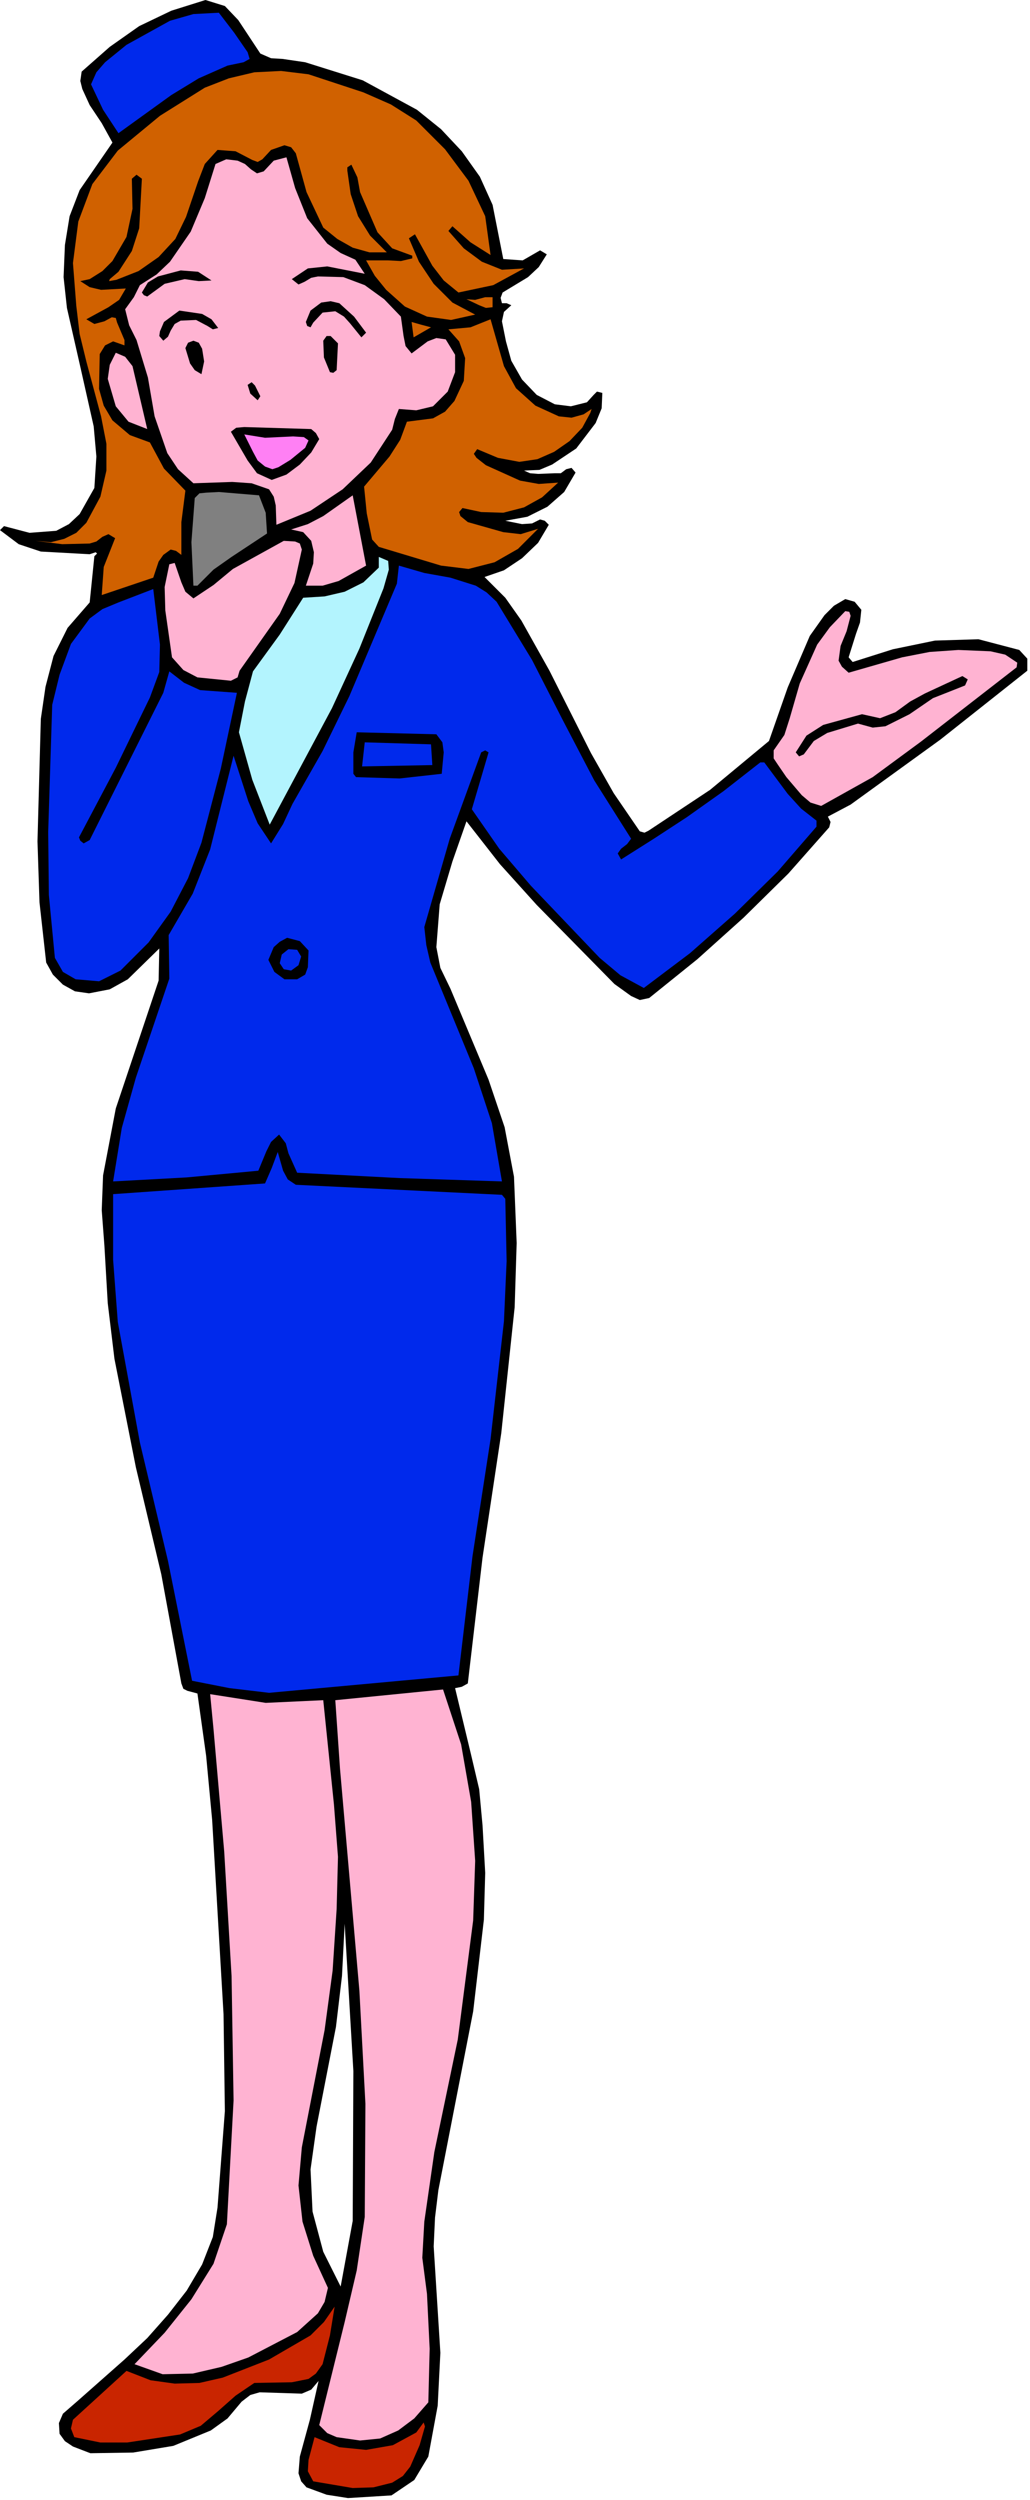 <?xml version="1.0" encoding="UTF-8" standalone="no"?>
<svg
   xmlns:dc="http://purl.org/dc/elements/1.1/"
   xmlns:cc="http://creativecommons.org/ns#"
   xmlns:rdf="http://www.w3.org/1999/02/22-rdf-syntax-ns#"
   xmlns:svg="http://www.w3.org/2000/svg"
   xmlns="http://www.w3.org/2000/svg"
   xmlns:sodipodi="http://sodipodi.sourceforge.net/DTD/sodipodi-0.dtd"
   xmlns:inkscape="http://www.inkscape.org/namespaces/inkscape"
   version="1.0"
   width="39.091mm"
   height="94.869mm"
   id="svg74"
   sodipodi:docname="JBIZ083.WMF">
  <sodipodi:namedview
     pagecolor="#ffffff"
     bordercolor="#666666"
     borderopacity="1"
     objecttolerance="10"
     gridtolerance="10"
     guidetolerance="10"
     inkscape:pageopacity="0"
     inkscape:pageshadow="2"
     inkscape:window-width="640"
     inkscape:window-height="480"
     id="namedview76" />
  <defs
     id="defs6">
    <clipPath
       clipPathUnits="userSpaceOnUse"
       id="clipWmfPath1">
      <path
         d="M 0,0 L 147.648,0 L 147.648,358.464 L 0,358.464 z"
         id="path2" />
    </clipPath>
    <pattern
       id="WMFhbasepattern"
       patternUnits="userSpaceOnUse"
       width="6"
       height="6"
       x="0"
       y="0" />
  </defs>
  <path
     style="fill:#000000;fill-rule:evenodd;fill-opacity:1;stroke:none;"
     clip-path="url(#clipWmfPath1)"
     d="  M 146.208,93.216   L 140.352,91.68   L 134.112,91.872   L 128.064,93.12   L 122.304,94.944   L 121.728,94.272   L 122.784,90.912   L 123.36,89.28   L 123.552,87.456   L 122.592,86.304   L 121.248,85.92   L 119.616,86.88   L 118.272,88.224   L 116.16,91.2   L 112.992,98.592   L 110.304,106.272   L 101.856,113.28   L 93.024,119.136   L 92.448,119.424   L 91.776,119.232   L 88.032,113.76   L 84.768,108   L 78.816,96.192   L 74.784,88.992   L 72.48,85.728   L 69.504,82.752   L 72.288,81.792   L 74.88,80.064   L 77.184,77.856   L 78.72,75.264   L 78.144,74.688   L 77.472,74.496   L 76.32,75.072   L 74.88,75.168   L 72.48,74.688   L 75.648,74.112   L 78.528,72.672   L 80.928,70.56   L 82.56,67.776   L 81.984,67.104   L 81.216,67.296   L 80.448,67.872   L 79.584,67.872   L 77.184,67.968   L 76.032,67.872   L 75.168,67.488   L 77.376,67.392   L 79.2,66.624   L 82.656,64.32   L 85.44,60.672   L 86.304,58.56   L 86.4,56.352   L 85.632,56.16   L 85.152,56.64   L 84.192,57.696   L 81.888,58.272   L 79.584,57.984   L 76.992,56.64   L 74.88,54.432   L 73.344,51.744   L 72.576,48.96   L 72,46.08   L 72.288,44.736   L 73.344,43.776   L 72.672,43.488   L 72,43.488   L 71.808,42.72   L 72.096,41.952   L 75.744,39.744   L 77.28,38.304   L 78.432,36.48   L 77.472,35.904   L 74.976,37.344   L 72.192,37.152   L 70.656,29.376   L 68.832,25.344   L 66.24,21.696   L 63.264,18.528   L 59.808,15.744   L 52.032,11.52   L 43.776,8.928   L 40.512,8.448   L 38.88,8.352   L 37.344,7.68   L 34.176,2.88   L 32.256,0.864   L 29.472,0   L 24.576,1.536   L 19.968,3.744   L 15.744,6.72   L 11.712,10.272   L 11.52,11.616   L 11.808,12.768   L 12.864,15.072   L 14.592,17.664   L 16.128,20.448   L 11.424,27.264   L 9.984,31.008   L 9.312,35.136   L 9.12,39.744   L 9.6,44.16   L 11.52,52.608   L 13.44,61.152   L 13.824,65.472   L 13.536,69.984   L 11.424,73.728   L 9.888,75.168   L 8.064,76.128   L 4.224,76.416   L 0.576,75.456   L 0,76.032   L 2.688,78.048   L 5.856,79.104   L 12.864,79.488   L 13.728,79.2   L 13.92,79.392   L 13.536,79.776   L 12.864,86.4   L 9.696,90.048   L 7.68,94.08   L 6.528,98.496   L 5.856,103.104   L 5.376,120.672   L 5.664,129.408   L 6.624,138.048   L 7.584,139.776   L 9.024,141.216   L 10.752,142.176   L 12.768,142.464   L 15.744,141.888   L 18.336,140.448   L 22.848,136.032   L 22.752,140.64   L 16.608,158.976   L 14.784,168.576   L 14.592,173.568   L 14.976,178.656   L 15.456,186.912   L 16.416,194.88   L 19.488,210.432   L 23.136,225.792   L 26.016,241.44   L 26.304,242.208   L 26.88,242.496   L 28.32,242.88   L 29.568,251.808   L 30.432,261.024   L 32.064,288.864   L 32.256,302.784   L 31.2,316.608   L 30.528,320.832   L 28.992,324.768   L 26.784,328.512   L 24.096,331.968   L 21.12,335.328   L 17.856,338.4   L 11.232,344.256   L 9.024,346.176   L 8.448,347.52   L 8.544,349.056   L 9.312,350.112   L 10.464,350.88   L 12.96,351.84   L 19.104,351.744   L 24.864,350.784   L 30.24,348.576   L 32.64,346.848   L 34.656,344.448   L 35.904,343.488   L 37.248,343.104   L 40.32,343.2   L 43.296,343.296   L 44.64,342.72   L 45.696,341.472   L 44.448,347.04   L 43.008,352.32   L 42.816,354.72   L 43.2,355.872   L 43.968,356.736   L 46.848,357.792   L 49.92,358.272   L 56.16,357.888   L 59.424,355.68   L 61.44,352.32   L 62.784,345.024   L 63.168,337.44   L 62.208,322.176   L 62.4,318.048   L 62.88,314.112   L 67.872,288.48   L 69.408,275.328   L 69.6,268.608   L 69.216,261.792   L 68.736,256.608   L 67.584,251.712   L 65.28,242.112   L 66.24,241.92   L 67.104,241.44   L 69.216,223.392   L 71.904,205.536   L 73.824,187.488   L 74.112,178.272   L 73.728,168.768   L 72.384,161.664   L 70.08,154.848   L 64.608,141.792   L 63.168,138.816   L 62.592,135.84   L 63.072,129.696   L 64.896,123.552   L 66.912,117.792   L 71.712,123.936   L 76.992,129.792   L 88.128,141.12   L 90.528,142.848   L 91.776,143.424   L 93.12,143.136   L 100.032,137.568   L 106.656,131.616   L 113.088,125.28   L 118.944,118.656   L 119.136,117.888   L 118.752,117.12   L 122.016,115.392   L 134.88,106.08   L 147.36,96.192   L 147.36,94.464   L 146.208,93.216  z    M 50.592,318.528   L 48.864,327.936   L 46.368,322.944   L 44.832,317.184   L 44.544,311.136   L 45.408,304.992   L 48.192,290.688   L 49.056,283.392   L 49.44,275.904   L 50.688,297.024   L 50.592,318.528  z   "
     id="path8" />
  <path
     style="fill:#0029ec;fill-rule:evenodd;fill-opacity:1;stroke:none;"
     clip-path="url(#clipWmfPath1)"
     d="  M 35.52,7.488   L 35.808,8.448   L 34.944,8.928   L 32.64,9.408   L 28.512,11.232   L 24.576,13.632   L 16.992,19.104   L 14.784,15.744   L 13.056,12.096   L 13.824,10.368   L 15.072,8.928   L 18.144,6.432   L 24.384,2.976   L 27.744,2.016   L 31.392,1.824   L 33.6,4.704   L 35.52,7.488  z "
     id="path10" />
  <path
     style="fill:#d06100;fill-rule:evenodd;fill-opacity:1;stroke:none;"
     clip-path="url(#clipWmfPath1)"
     d="  M 59.712,17.28   L 63.84,21.408   L 67.2,25.92   L 69.6,31.008   L 70.368,36.576   L 67.488,34.752   L 64.896,32.448   L 64.32,33.12   L 66.528,35.616   L 69.12,37.536   L 72,38.688   L 75.168,38.496   L 70.752,40.896   L 65.76,41.952   L 63.648,40.224   L 62.016,38.112   L 59.52,33.6   L 58.656,34.176   L 60.096,37.536   L 62.208,40.704   L 64.896,43.392   L 68.16,45.12   L 64.704,45.888   L 61.248,45.408   L 58.08,43.968   L 55.392,41.568   L 53.76,39.552   L 52.512,37.344   L 55.68,37.344   L 57.504,37.44   L 59.136,37.056   L 59.136,36.672   L 56.256,35.616   L 54.144,33.312   L 51.648,27.552   L 51.264,25.44   L 50.4,23.616   L 49.824,24   L 49.824,24.48   L 50.304,27.84   L 51.36,31.008   L 53.088,33.792   L 55.488,36.192   L 52.992,36.192   L 50.592,35.52   L 48.384,34.272   L 46.368,32.64   L 43.968,27.552   L 42.432,21.984   L 41.76,21.12   L 40.8,20.832   L 38.88,21.504   L 37.632,22.848   L 36.96,23.232   L 36.192,22.944   L 33.792,21.696   L 31.2,21.504   L 29.376,23.52   L 28.416,26.016   L 26.688,31.104   L 25.152,34.272   L 22.752,36.864   L 19.872,38.88   L 16.704,40.128   L 15.648,40.32   L 15.744,40.032   L 16.992,38.976   L 18.912,36   L 19.968,32.736   L 20.352,25.632   L 19.584,25.056   L 18.912,25.632   L 19.008,29.952   L 18.144,33.984   L 16.128,37.44   L 14.688,38.88   L 12.864,40.032   L 11.52,40.32   L 12.864,41.184   L 14.496,41.568   L 18.048,41.376   L 17.088,43.008   L 15.552,44.064   L 12.384,45.792   L 13.536,46.464   L 14.976,46.08   L 16.032,45.504   L 16.608,45.6   L 16.8,46.272   L 17.856,48.768   L 17.856,49.536   L 16.224,48.96   L 15.072,49.536   L 14.304,50.784   L 14.208,55.776   L 14.88,58.176   L 16.128,60.288   L 18.624,62.4   L 21.504,63.456   L 23.52,67.2   L 26.592,70.368   L 26.016,74.88   L 26.016,79.584   L 25.248,79.008   L 24.48,78.816   L 23.424,79.584   L 22.752,80.544   L 21.984,82.848   L 14.592,85.344   L 14.88,81.312   L 16.512,77.184   L 15.552,76.608   L 14.688,76.992   L 13.824,77.664   L 12.864,77.952   L 8.928,78.048   L 5.088,77.568   L 7.296,77.76   L 9.216,77.28   L 10.944,76.416   L 12.384,74.976   L 14.4,71.232   L 15.264,67.488   L 15.264,63.648   L 14.496,59.712   L 12.384,51.84   L 11.424,47.904   L 10.944,43.872   L 10.464,37.728   L 11.232,31.776   L 13.248,26.4   L 16.896,21.6   L 22.944,16.608   L 29.376,12.576   L 32.832,11.232   L 36.48,10.368   L 40.32,10.176   L 44.256,10.656   L 52.128,13.248   L 56.064,14.976   L 59.712,17.28  z "
     id="path12" />
  <path
     style="fill:#ffb3d2;fill-rule:evenodd;fill-opacity:1;stroke:none;"
     clip-path="url(#clipWmfPath1)"
     d="  M 41.088,22.56   L 42.336,26.976   L 44.064,31.296   L 46.944,34.944   L 48.864,36.288   L 50.976,37.248   L 52.32,39.264   L 46.944,38.208   L 44.16,38.496   L 41.856,40.032   L 42.816,40.8   L 43.68,40.416   L 44.64,39.84   L 45.6,39.648   L 49.248,39.744   L 52.32,40.896   L 55.104,42.912   L 57.504,45.408   L 57.888,48.192   L 58.176,49.632   L 59.04,50.688   L 61.344,48.96   L 62.592,48.48   L 63.936,48.672   L 65.28,50.88   L 65.28,53.376   L 64.224,56.16   L 62.112,58.272   L 59.712,58.848   L 57.216,58.656   L 56.64,60.096   L 56.256,61.632   L 53.184,66.336   L 49.152,70.176   L 44.544,73.248   L 39.648,75.264   L 39.552,72.48   L 39.264,71.232   L 38.592,70.176   L 36.096,69.312   L 33.312,69.12   L 27.744,69.312   L 25.536,67.296   L 24,64.992   L 22.176,59.712   L 21.216,54.144   L 19.584,48.768   L 18.528,46.656   L 17.952,44.352   L 19.2,42.624   L 20.064,40.896   L 22.464,39.36   L 24.384,37.536   L 27.36,33.216   L 29.376,28.416   L 30.912,23.52   L 32.448,22.848   L 34.08,23.04   L 35.136,23.52   L 36,24.288   L 36.864,24.864   L 37.824,24.576   L 39.264,23.04   L 41.088,22.56  z "
     id="path14" />
  <path
     style="fill:#000000;fill-rule:evenodd;fill-opacity:1;stroke:none;"
     clip-path="url(#clipWmfPath1)"
     d="  M 30.336,40.224   L 28.512,40.32   L 26.496,40.032   L 23.616,40.704   L 21.12,42.528   L 20.64,42.336   L 20.352,41.952   L 21.216,40.512   L 22.656,39.648   L 25.92,38.784   L 28.416,38.976   L 30.336,40.224  z "
     id="path16" />
  <path
     style="fill:#d06100;fill-rule:evenodd;fill-opacity:1;stroke:none;"
     clip-path="url(#clipWmfPath1)"
     d="  M 70.656,44.064   L 69.696,44.16   L 68.736,43.776   L 66.912,42.912   L 68.16,43.008   L 69.6,42.624   L 70.656,42.624   L 70.656,44.064  z "
     id="path18" />
  <path
     style="fill:#000000;fill-rule:evenodd;fill-opacity:1;stroke:none;"
     clip-path="url(#clipWmfPath1)"
     d="  M 52.512,47.712   L 51.84,48.384   L 50.208,46.368   L 49.344,45.408   L 48.096,44.64   L 46.272,44.832   L 44.928,46.272   L 44.544,46.944   L 44.064,46.752   L 43.872,46.176   L 44.544,44.544   L 46.08,43.392   L 47.424,43.2   L 48.672,43.488   L 50.784,45.408   L 52.512,47.712  z "
     id="path20" />
  <path
     style="fill:#000000;fill-rule:evenodd;fill-opacity:1;stroke:none;"
     clip-path="url(#clipWmfPath1)"
     d="  M 31.296,47.04   L 30.528,47.232   L 29.76,46.752   L 28.128,45.888   L 25.92,45.984   L 25.056,46.464   L 24.48,47.424   L 24.096,48.288   L 23.424,48.864   L 22.848,48.192   L 22.944,47.52   L 23.52,46.176   L 25.728,44.544   L 28.992,45.024   L 30.336,45.792   L 31.296,47.04  z "
     id="path22" />
  <path
     style="fill:#d06100;fill-rule:evenodd;fill-opacity:1;stroke:none;"
     clip-path="url(#clipWmfPath1)"
     d="  M 76.8,58.176   L 80.16,59.712   L 81.984,59.904   L 83.712,59.424   L 84.864,58.656   L 84.672,59.232   L 83.52,61.344   L 81.696,63.264   L 79.488,64.8   L 77.088,65.856   L 74.496,66.24   L 71.424,65.664   L 68.448,64.416   L 67.968,65.088   L 68.352,65.664   L 69.696,66.72   L 74.592,68.928   L 77.28,69.408   L 80.064,69.216   L 77.76,71.328   L 75.168,72.768   L 72.192,73.536   L 69.024,73.44   L 66.336,72.864   L 65.856,73.44   L 66.048,74.016   L 67.104,74.88   L 72.192,76.32   L 74.688,76.608   L 77.184,75.84   L 74.304,78.72   L 70.944,80.64   L 67.2,81.6   L 63.264,81.12   L 54.336,78.432   L 53.376,77.376   L 52.608,73.632   L 52.224,69.792   L 55.872,65.472   L 57.408,63.072   L 58.368,60.48   L 62.112,60   L 63.84,59.04   L 65.184,57.504   L 66.528,54.624   L 66.72,51.36   L 65.856,48.96   L 64.32,47.232   L 67.488,46.944   L 70.368,45.792   L 72.288,52.512   L 74.016,55.68   L 76.8,58.176  z "
     id="path24" />
  <path
     style="fill:#d06100;fill-rule:evenodd;fill-opacity:1;stroke:none;"
     clip-path="url(#clipWmfPath1)"
     d="  M 59.328,48.384   L 59.04,46.176   L 60.384,46.56   L 61.824,46.944   L 59.328,48.384  z "
     id="path26" />
  <path
     style="fill:#000000;fill-rule:evenodd;fill-opacity:1;stroke:none;"
     clip-path="url(#clipWmfPath1)"
     d="  M 48.288,53.088   L 47.808,53.472   L 47.328,53.376   L 46.464,51.264   L 46.368,48.864   L 46.848,48.192   L 47.424,48.192   L 48.48,49.248   L 48.288,53.088  z "
     id="path28" />
  <path
     style="fill:#000000;fill-rule:evenodd;fill-opacity:1;stroke:none;"
     clip-path="url(#clipWmfPath1)"
     d="  M 28.992,50.016   L 29.28,51.84   L 28.896,53.664   L 27.936,53.088   L 27.264,52.128   L 26.592,49.92   L 26.976,49.152   L 27.744,48.864   L 28.512,49.152   L 28.992,50.016  z "
     id="path30" />
  <path
     style="fill:#ffb3d2;fill-rule:evenodd;fill-opacity:1;stroke:none;"
     clip-path="url(#clipWmfPath1)"
     d="  M 19.008,52.512   L 21.12,61.536   L 18.432,60.48   L 16.608,58.272   L 15.456,54.336   L 15.744,52.32   L 16.608,50.592   L 17.952,51.168   L 19.008,52.512  z "
     id="path32" />
  <path
     style="fill:#000000;fill-rule:evenodd;fill-opacity:1;stroke:none;"
     clip-path="url(#clipWmfPath1)"
     d="  M 37.344,56.832   L 36.96,57.408   L 35.904,56.448   L 35.52,55.2   L 36.096,54.816   L 36.576,55.296   L 37.344,56.832  z "
     id="path34" />
  <path
     style="fill:#000000;fill-rule:evenodd;fill-opacity:1;stroke:none;"
     clip-path="url(#clipWmfPath1)"
     d="  M 44.64,61.536   L 45.312,62.112   L 45.792,62.976   L 44.64,64.896   L 43.008,66.624   L 41.088,68.064   L 38.976,68.832   L 36.864,67.872   L 35.52,66.048   L 33.12,61.92   L 33.888,61.344   L 35.04,61.248   L 44.64,61.536  z "
     id="path36" />
  <path
     style="fill:#ff80f4;fill-rule:evenodd;fill-opacity:1;stroke:none;"
     clip-path="url(#clipWmfPath1)"
     d="  M 41.664,65.952   L 39.936,67.008   L 39.072,67.296   L 38.016,66.912   L 36.96,66.048   L 36.288,64.8   L 35.04,62.304   L 38.016,62.784   L 42.048,62.592   L 43.584,62.688   L 44.256,63.168   L 43.776,64.224   L 41.664,65.952  z "
     id="path38" />
  <path
     style="fill:#808080;fill-rule:evenodd;fill-opacity:1;stroke:none;"
     clip-path="url(#clipWmfPath1)"
     d="  M 37.152,71.04   L 38.112,73.536   L 38.304,76.512   L 33.216,79.872   L 30.624,81.696   L 28.32,84   L 27.744,84   L 27.456,77.76   L 27.936,71.424   L 28.608,70.752   L 29.568,70.656   L 31.392,70.56   L 37.152,71.04  z "
     id="path40" />
  <path
     style="fill:#ffb3d2;fill-rule:evenodd;fill-opacity:1;stroke:none;"
     clip-path="url(#clipWmfPath1)"
     d="  M 52.512,81.12   L 48.576,83.328   L 46.272,84   L 43.872,84   L 44.928,80.832   L 45.024,79.2   L 44.64,77.568   L 43.488,76.32   L 41.76,75.936   L 44.16,75.168   L 46.368,74.016   L 50.592,71.04   L 52.512,81.12  z "
     id="path42" />
  <path
     style="fill:#ffb3d2;fill-rule:evenodd;fill-opacity:1;stroke:none;"
     clip-path="url(#clipWmfPath1)"
     d="  M 43.296,78.816   L 42.24,83.616   L 40.128,88.032   L 34.368,96.192   L 34.08,97.152   L 33.12,97.632   L 28.32,97.152   L 26.304,96.096   L 24.672,94.272   L 23.712,87.552   L 23.616,84.192   L 24.288,80.928   L 25.056,80.736   L 26.016,83.52   L 26.592,84.864   L 27.744,85.824   L 30.624,83.904   L 33.408,81.6   L 40.704,77.568   L 42.336,77.664   L 43.008,77.952   L 43.296,78.816  z "
     id="path44" />
  <path
     style="fill:#b3f4fe;fill-rule:evenodd;fill-opacity:1;stroke:none;"
     clip-path="url(#clipWmfPath1)"
     d="  M 55.008,84.384   L 51.552,93.024   L 47.616,101.568   L 38.688,118.272   L 36.192,111.84   L 34.272,105.024   L 35.136,100.608   L 36.288,96.288   L 40.128,91.008   L 43.488,85.728   L 46.56,85.536   L 49.44,84.864   L 52.128,83.52   L 54.336,81.408   L 54.336,79.872   L 55.68,80.448   L 55.776,81.696   L 55.008,84.384  z "
     id="path46" />
  <path
     style="fill:#0029ec;fill-rule:evenodd;fill-opacity:1;stroke:none;"
     clip-path="url(#clipWmfPath1)"
     d="  M 71.232,86.304   L 76.32,94.656   L 80.736,103.296   L 85.248,111.936   L 90.528,120.288   L 89.952,121.056   L 89.088,121.728   L 88.608,122.4   L 89.088,123.264   L 93.792,120.288   L 98.496,117.216   L 103.776,113.472   L 109.056,109.344   L 109.632,109.344   L 112.992,113.856   L 114.912,115.968   L 117.12,117.696   L 117.12,118.56   L 111.552,124.992   L 105.408,131.04   L 98.976,136.704   L 92.352,141.696   L 88.992,139.872   L 86.016,137.376   L 76.128,127.008   L 71.616,121.728   L 67.68,116.064   L 70.08,107.904   L 69.6,107.616   L 69.024,107.904   L 64.512,120.288   L 60.864,132.96   L 61.152,135.552   L 61.728,138.048   L 67.968,153.216   L 70.56,161.088   L 72,169.44   L 57.312,168.96   L 42.624,168.192   L 41.376,165.408   L 40.992,163.968   L 40.032,162.72   L 38.88,163.776   L 38.208,165.12   L 37.056,167.904   L 26.784,168.864   L 16.224,169.44   L 17.472,161.76   L 19.488,154.56   L 24.288,140.352   L 24.192,134.112   L 27.648,128.16   L 30.144,121.824   L 33.504,108.384   L 35.616,114.912   L 36.96,118.08   L 38.88,120.96   L 40.608,118.176   L 41.952,115.296   L 46.272,107.712   L 50.112,99.84   L 56.928,83.712   L 57.216,81.12   L 60.864,82.176   L 64.608,82.848   L 68.256,84   L 69.792,84.96   L 71.232,86.304  z "
     id="path48" />
  <path
     style="fill:#0029ec;fill-rule:evenodd;fill-opacity:1;stroke:none;"
     clip-path="url(#clipWmfPath1)"
     d="  M 21.984,84.48   L 22.944,92.448   L 22.848,96.384   L 21.504,100.032   L 16.608,110.112   L 11.328,120.096   L 11.52,120.576   L 12,120.96   L 12.864,120.48   L 23.424,99.36   L 24.288,96.288   L 26.4,97.92   L 28.704,98.976   L 33.984,99.36   L 31.68,110.208   L 28.896,120.864   L 26.976,125.952   L 24.48,130.752   L 21.312,135.168   L 17.28,139.2   L 14.208,140.736   L 10.848,140.448   L 9.024,139.392   L 7.872,137.376   L 7.008,128.352   L 6.912,119.328   L 7.488,101.088   L 8.544,96.768   L 10.176,92.352   L 12.864,88.704   L 14.688,87.36   L 16.992,86.4   L 21.984,84.48  z "
     id="path50" />
  <path
     style="fill:#ffb3d2;fill-rule:evenodd;fill-opacity:1;stroke:none;"
     clip-path="url(#clipWmfPath1)"
     d="  M 122.016,88.32   L 121.44,90.528   L 120.576,92.64   L 120.288,94.752   L 120.768,95.616   L 121.728,96.48   L 129.408,94.272   L 133.344,93.504   L 137.472,93.216   L 142.08,93.408   L 144.192,93.888   L 145.92,95.04   L 145.824,95.712   L 132.096,106.368   L 125.184,111.456   L 117.792,115.584   L 116.256,115.104   L 115.008,114.048   L 112.8,111.456   L 111.552,109.632   L 110.976,108.768   L 110.976,107.616   L 112.512,105.408   L 113.28,103.008   L 114.72,98.016   L 117.216,92.448   L 119.04,89.952   L 121.248,87.648   L 121.824,87.744   L 122.016,88.32  z "
     id="path52" />
  <path
     style="fill:#000000;fill-rule:evenodd;fill-opacity:1;stroke:none;"
     clip-path="url(#clipWmfPath1)"
     d="  M 138.816,97.44   L 138.432,98.304   L 137.472,98.688   L 133.824,100.128   L 130.464,102.432   L 127.008,104.16   L 125.184,104.352   L 123.072,103.776   L 118.656,105.12   L 116.736,106.272   L 115.296,108.192   L 114.624,108.48   L 114.144,107.904   L 115.68,105.504   L 118.08,103.968   L 123.648,102.432   L 126.24,103.008   L 128.448,102.144   L 130.56,100.608   L 132.672,99.456   L 138.048,96.96   L 138.816,97.44  z "
     id="path54" />
  <path
     style="fill:#000000;fill-rule:evenodd;fill-opacity:1;stroke:none;"
     clip-path="url(#clipWmfPath1)"
     d="  M 62.592,105.312   L 63.456,106.464   L 63.648,107.904   L 63.36,110.976   L 57.312,111.648   L 51.072,111.456   L 50.688,110.976   L 50.688,107.904   L 51.168,105.024   L 62.592,105.312  z "
     id="path56" />
  <path
     style="fill:#0029ec;fill-rule:evenodd;fill-opacity:1;stroke:none;"
     clip-path="url(#clipWmfPath1)"
     d="  M 61.824,106.752   L 62.016,109.728   L 51.936,109.92   L 52.32,106.464   L 61.824,106.752  z "
     id="path58" />
  <path
     style="fill:#000000;fill-rule:evenodd;fill-opacity:1;stroke:none;"
     clip-path="url(#clipWmfPath1)"
     d="  M 44.256,136.32   L 44.16,138.72   L 43.776,139.776   L 42.624,140.448   L 40.8,140.448   L 39.36,139.392   L 38.496,137.664   L 39.264,135.84   L 40.128,135.072   L 41.184,134.496   L 43.008,134.976   L 44.256,136.32  z "
     id="path60" />
  <path
     style="fill:#0029ec;fill-rule:evenodd;fill-opacity:1;stroke:none;"
     clip-path="url(#clipWmfPath1)"
     d="  M 43.2,137.184   L 42.816,138.432   L 41.76,139.2   L 40.704,139.008   L 40.128,138.144   L 40.416,136.896   L 41.376,136.128   L 42.624,136.224   L 43.2,137.184  z "
     id="path62" />
  <path
     style="fill:#0029ec;fill-rule:evenodd;fill-opacity:1;stroke:none;"
     clip-path="url(#clipWmfPath1)"
     d="  M 42.432,169.92   L 72,171.36   L 72.48,171.936   L 72.672,180.864   L 72.288,189.504   L 70.368,206.4   L 67.776,223.2   L 65.76,240.288   L 38.592,242.784   L 32.928,242.112   L 27.552,241.056   L 24.096,223.872   L 20.064,206.88   L 16.896,189.6   L 16.224,180.672   L 16.224,171.264   L 38.016,169.728   L 38.976,167.52   L 39.84,165.216   L 40.608,167.904   L 41.28,169.152   L 42.432,169.92  z "
     id="path64" />
  <path
     style="fill:#ffb3d2;fill-rule:evenodd;fill-opacity:1;stroke:none;"
     clip-path="url(#clipWmfPath1)"
     d="  M 63.552,242.304   L 66.144,250.176   L 67.584,258.432   L 68.16,266.88   L 67.872,275.424   L 65.664,292.512   L 62.304,308.64   L 60.864,318.624   L 60.576,323.808   L 61.248,328.992   L 61.632,336.864   L 61.44,344.544   L 59.424,346.848   L 57.12,348.576   L 54.528,349.728   L 51.648,350.016   L 48.288,349.536   L 46.944,348.96   L 45.792,347.808   L 49.44,333.024   L 51.168,325.632   L 52.32,317.952   L 52.416,301.728   L 51.552,285.504   L 48.768,253.632   L 48.096,243.84   L 63.552,242.304  z "
     id="path66" />
  <path
     style="fill:#ffb3d2;fill-rule:evenodd;fill-opacity:1;stroke:none;"
     clip-path="url(#clipWmfPath1)"
     d="  M 46.368,243.84   L 47.904,258.816   L 48.48,266.304   L 48.288,273.792   L 47.712,282.624   L 46.56,291.168   L 43.296,307.968   L 42.816,313.44   L 43.392,318.624   L 44.928,323.52   L 47.04,328.128   L 46.56,330.144   L 45.6,331.776   L 42.624,334.464   L 35.616,338.112   L 31.776,339.456   L 27.648,340.416   L 23.328,340.512   L 19.296,339.072   L 23.616,334.56   L 27.456,329.76   L 30.624,324.672   L 32.544,319.008   L 33.504,301.248   L 33.216,283.392   L 32.16,265.536   L 30.624,247.968   L 30.144,242.976   L 38.112,244.224   L 46.368,243.84  z "
     id="path68" />
  <path
     style="fill:#c92500;fill-rule:evenodd;fill-opacity:1;stroke:none;"
     clip-path="url(#clipWmfPath1)"
     d="  M 46.272,339.072   L 45.312,340.416   L 44.256,341.184   L 41.856,341.664   L 36.48,341.76   L 33.792,343.584   L 31.296,345.792   L 28.8,347.904   L 25.824,349.152   L 18.24,350.304   L 14.4,350.304   L 10.656,349.536   L 10.176,348.288   L 10.464,347.04   L 18.144,340.032   L 21.6,341.376   L 25.056,341.856   L 28.608,341.76   L 31.968,340.992   L 38.592,338.4   L 44.544,334.944   L 46.464,333.024   L 48,330.816   L 47.328,334.944   L 46.272,339.072  z "
     id="path70" />
  <path
     style="fill:#c92500;fill-rule:evenodd;fill-opacity:1;stroke:none;"
     clip-path="url(#clipWmfPath1)"
     d="  M 56.256,356.064   L 53.568,356.736   L 50.592,356.832   L 44.928,355.872   L 44.16,354.432   L 44.256,352.8   L 45.12,349.536   L 48.672,350.976   L 52.512,351.36   L 56.352,350.688   L 59.712,348.864   L 60.768,347.424   L 60.96,348   L 60.192,350.688   L 58.848,353.76   L 57.792,355.104   L 56.256,356.064  z "
     id="path72" />
</svg>
